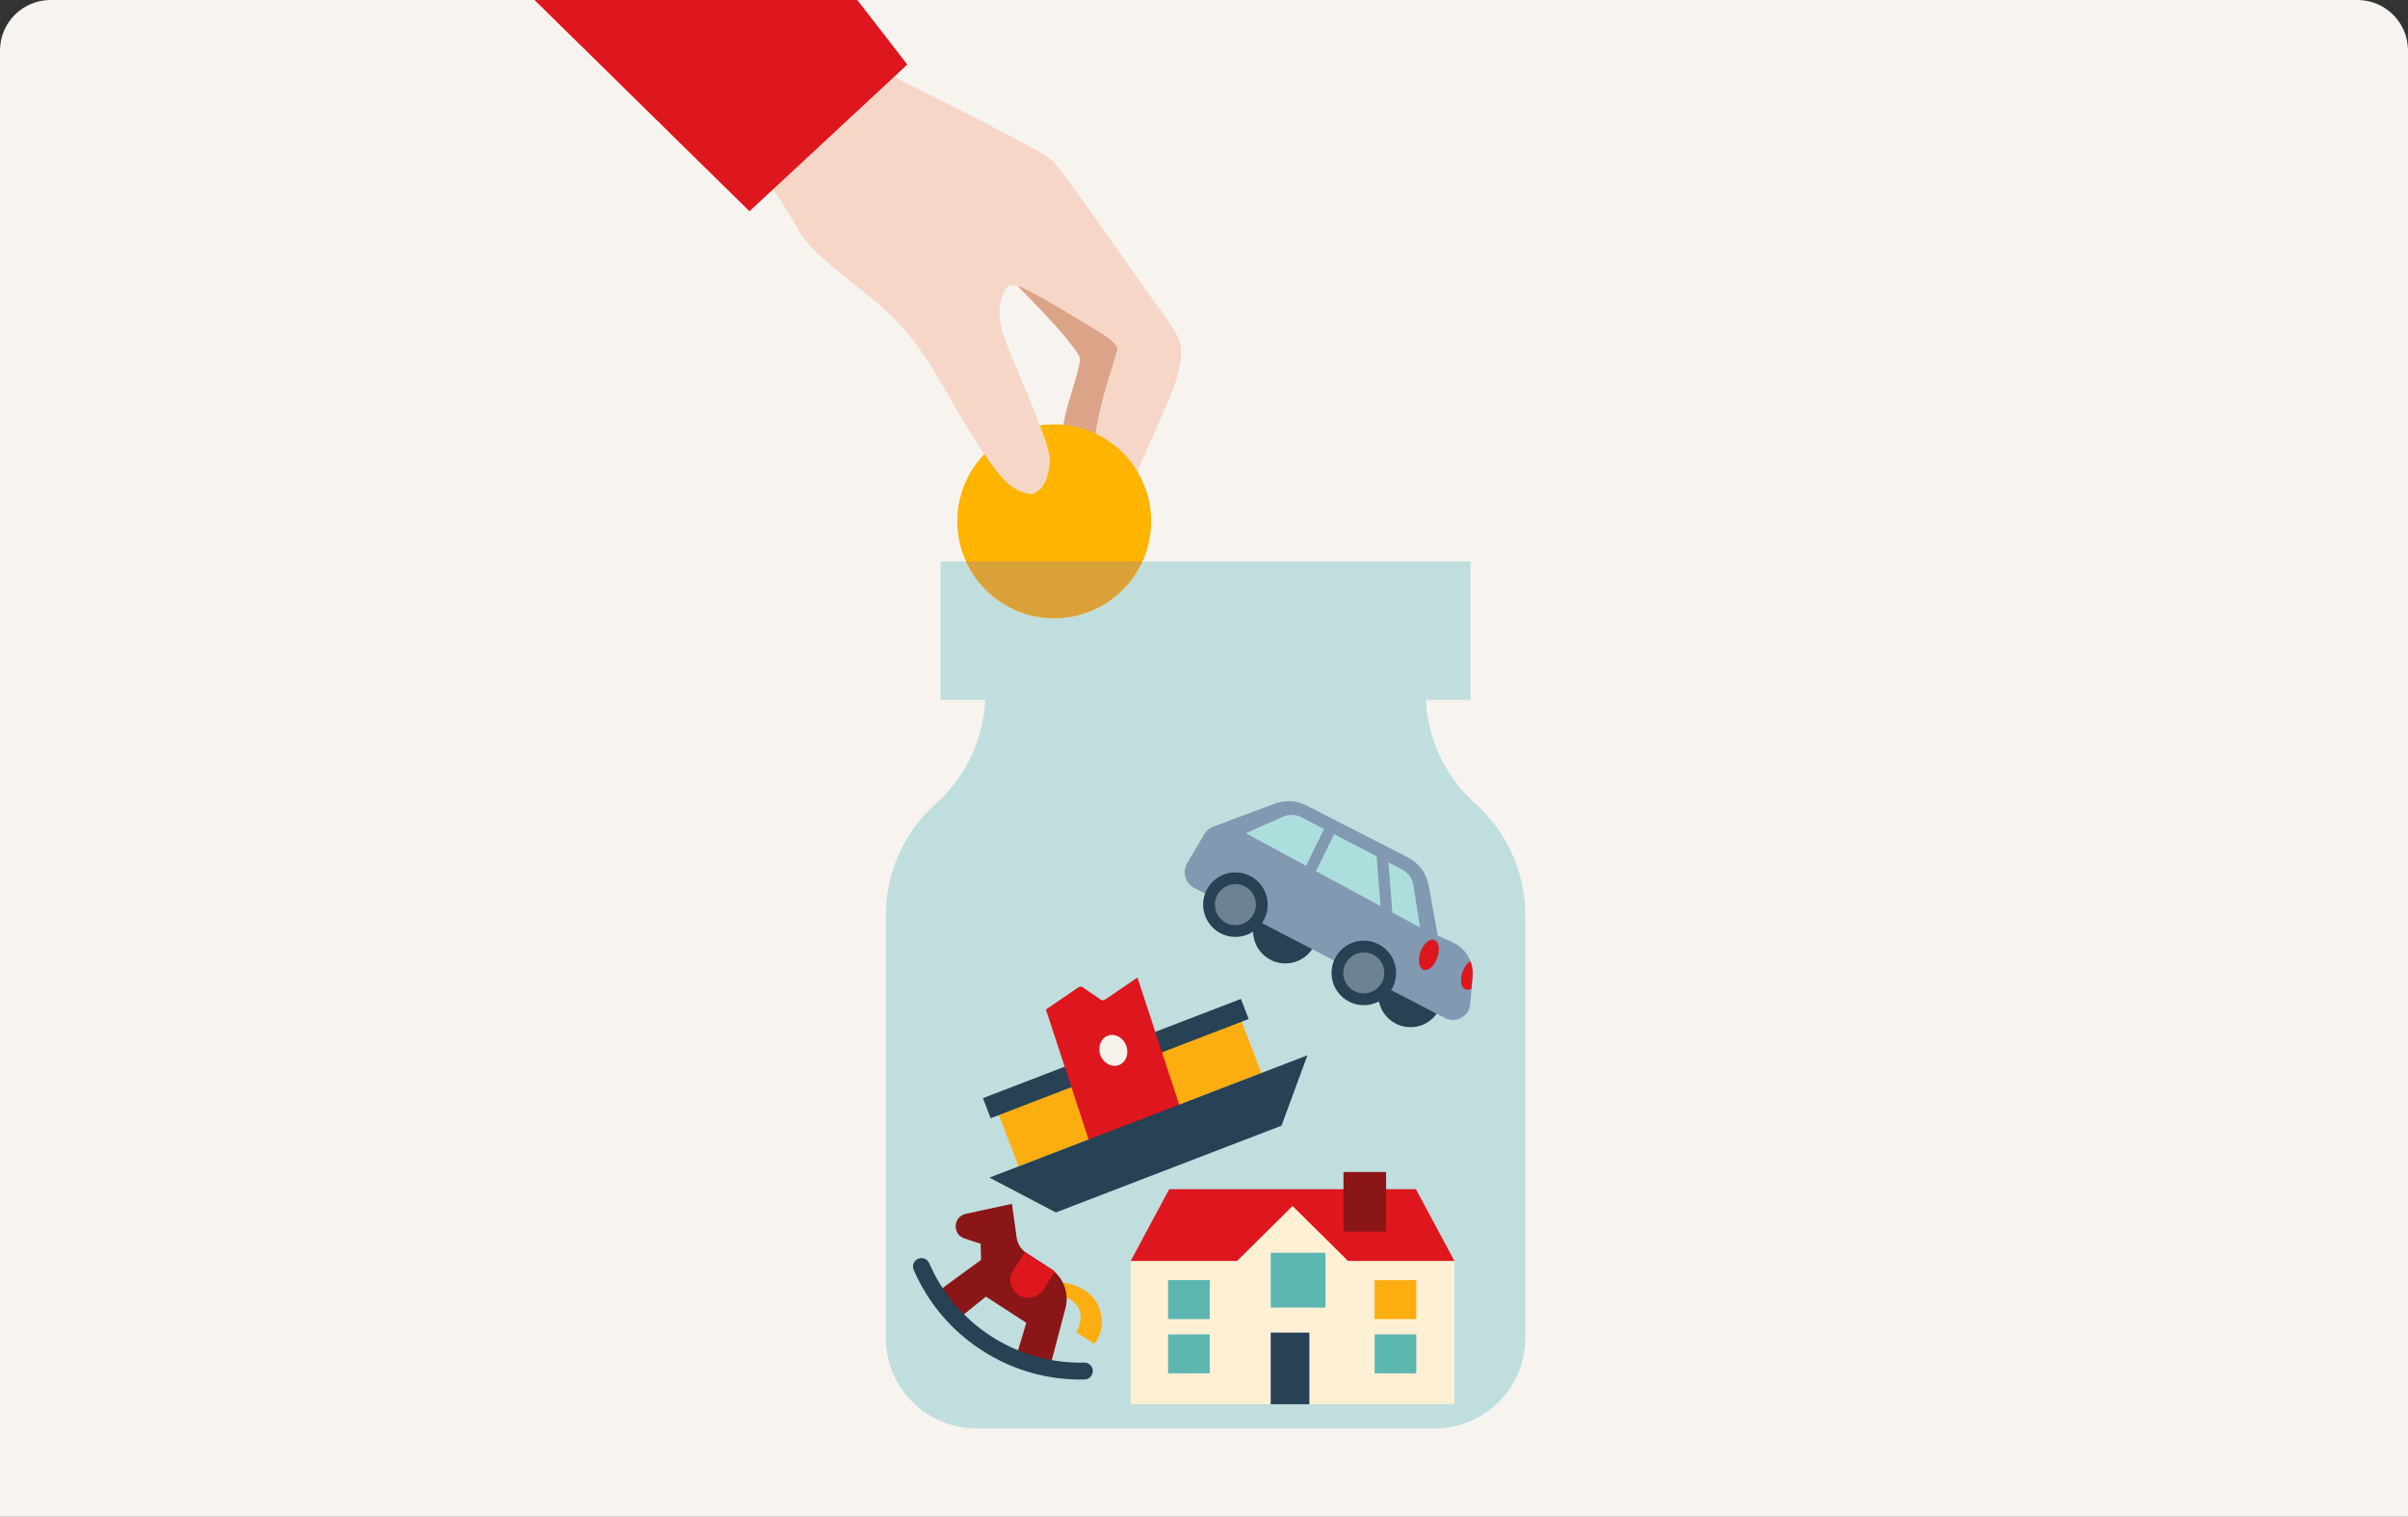 <svg width="381" height="240" viewBox="0 0 381 240" fill="none" xmlns="http://www.w3.org/2000/svg">
<rect x="0" y="0" width="381" height="240" fill="#333333" stroke="none"/>
<g clip-path="url(#clip0_2218_4123)">
<path d="M0 8C0 3.582 3.582 0 8 0H373C377.418 0 381 3.582 381 8V240H0V8Z" fill="#F7F4F0"/>
<g clip-path="url(#clip1_2218_4123)">
<path d="M232.672 88.833H148.824V110.737H232.672V88.833Z" fill="#C0DEDE"/>
<path d="M225.569 109.564V103.272L198.784 97.916V94.702L190.748 96.308L182.711 94.702V97.916L155.926 103.272V109.564C155.926 116.29 153.059 122.7 148.045 127.186C143.031 131.672 140.164 138.079 140.164 144.808V211.702C140.164 219.607 146.573 226.014 154.48 226.014H227.018C234.925 226.014 241.334 219.607 241.334 211.702V144.808C241.334 138.081 238.467 131.672 233.453 127.186C228.438 122.7 225.572 116.293 225.572 109.564H225.569Z" fill="#C0DEDE"/>
<path d="M230.12 199.509H178.906V222.193H230.12V199.509Z" fill="#FDF0D5"/>
<path d="M230.12 199.509H178.906L184.993 188.164H224.034L230.12 199.509Z" fill="#DE161D"/>
<path d="M215.067 201.277H193.957L204.512 190.819L215.067 201.277Z" fill="#FDF0D5"/>
<path d="M207.174 210.851H201.055V222.193H207.174V210.851Z" fill="#274155"/>
<path d="M209.724 198.22H201.055V206.887H209.724V198.22Z" fill="#5CB7B0"/>
<path d="M191.411 202.553H184.818V208.721H191.411V202.553Z" fill="#5CB7B0"/>
<path d="M191.411 211.13H184.818V217.298H191.411V211.13Z" fill="#5CB7B0"/>
<path d="M224.09 202.553H217.498V208.721H224.09V202.553Z" fill="#FCAE11"/>
<path d="M224.09 211.131H217.498V217.298H224.09V211.131Z" fill="#5CB7B0"/>
<path d="M219.315 185.444H212.57V194.867H219.315V185.444Z" fill="#8B1618"/>
<path d="M173.111 212.621L170.287 210.794C170.287 210.794 172.789 206.83 168.313 205.116C163.838 203.402 168.151 202.93 168.151 202.93C168.151 202.93 172.954 203.344 174.082 207.472C175 210.825 173.111 212.624 173.111 212.624V212.621Z" fill="#FCAE11"/>
<path d="M148.707 204.119L155.229 199.342L155.161 196.8L152.609 195.965C150.645 195.323 150.791 192.5 152.809 192.062L160.114 190.478L160.854 195.796C160.998 196.821 161.579 197.733 162.449 198.295L166.141 200.684C168.232 202.038 169.218 204.582 168.583 206.99L166.17 216.139L160.734 214.789L162.385 209.297L155.995 205.161L151.473 208.796L148.709 204.117L148.707 204.119Z" fill="#8B1618"/>
<path d="M161.155 204.883C159.845 204.037 159.471 202.288 160.32 200.98L162.183 198.105L166.922 201.173L165.059 204.049C164.212 205.358 162.463 205.732 161.155 204.883Z" fill="#DE161D"/>
<path d="M155.345 213.658C150.547 210.555 146.819 206.151 144.566 200.926C144.275 200.249 144.587 199.464 145.265 199.17C145.942 198.876 146.728 199.191 147.022 199.868C149.065 204.606 152.447 208.598 156.798 211.415C161.21 214.272 166.309 215.718 171.542 215.603C172.278 215.586 172.892 216.172 172.908 216.907C172.925 217.646 172.342 218.257 171.603 218.273C165.834 218.403 160.213 216.806 155.347 213.658H155.345Z" fill="#274155"/>
<path d="M196.095 160.723L157.68 175.496L161.167 184.559L199.583 169.786L196.095 160.723Z" fill="#FCAE11"/>
<path d="M196.343 158.057L155.523 173.755L156.746 176.932L197.565 161.235L196.343 158.057Z" fill="#274155"/>
<path d="M172.339 180.607L165.49 159.736L170.613 156.23C170.848 156.08 171.064 156.084 171.304 156.211C172.193 156.82 173.077 157.436 173.971 158.036C174.02 158.069 174.063 158.118 174.119 158.153C174.568 158.431 174.841 158.153 175.227 157.911L179.971 154.667L186.822 175.545" fill="#DE161D"/>
<path d="M177.043 168.517C178.167 168.085 178.678 166.697 178.186 165.417C177.693 164.137 176.383 163.45 175.259 163.882C174.136 164.314 173.624 165.702 174.116 166.982C174.609 168.262 175.919 168.949 177.043 168.517Z" fill="#F7F1EC"/>
<path d="M171.713 190.052L202.762 178.11L206.866 166.975L156.553 186.328L167.063 191.841L171.713 190.052Z" fill="#274155"/>
<path d="M203.371 152.44C206.191 152.44 208.477 150.155 208.477 147.336C208.477 144.517 206.191 142.231 203.371 142.231C200.552 142.231 198.266 144.517 198.266 147.336C198.266 150.155 200.552 152.44 203.371 152.44Z" fill="#274155"/>
<path d="M203.371 150.58C205.163 150.58 206.616 149.128 206.616 147.336C206.616 145.544 205.163 144.091 203.371 144.091C201.578 144.091 200.125 145.544 200.125 147.336C200.125 149.128 201.578 150.58 203.371 150.58Z" fill="#274155"/>
<path d="M223.174 162.524C225.994 162.524 228.28 160.239 228.28 157.42C228.28 154.601 225.994 152.315 223.174 152.315C220.354 152.315 218.068 154.601 218.068 157.42C218.068 160.239 220.354 162.524 223.174 162.524Z" fill="#274155"/>
<path d="M223.173 160.665C224.966 160.665 226.419 159.212 226.419 157.42C226.419 155.628 224.966 154.175 223.173 154.175C221.381 154.175 219.928 155.628 219.928 157.42C219.928 159.212 221.381 160.665 223.173 160.665Z" fill="#274155"/>
<path d="M232.633 158.852L232.995 154.45C233.181 152.196 231.932 150.063 229.874 149.123L227.494 148.034L226.038 140.073C225.692 138.18 224.483 136.555 222.771 135.676L206.706 127.445C205.156 126.65 203.345 126.546 201.713 127.155L191.988 130.788C191.386 131.014 190.878 131.437 190.551 131.992L187.839 136.577C187.018 137.966 187.531 139.76 188.963 140.503L228.611 161.076C230.361 161.984 232.47 160.817 232.633 158.854V158.852Z" fill="#8199B1"/>
<path d="M197.115 131.841L224.681 146.75L223.637 140.056C223.472 138.996 222.812 138.077 221.857 137.58L205.925 129.311C205.013 128.839 203.936 128.806 202.997 129.224L197.115 131.841Z" fill="#ACDEDE"/>
<path d="M209.612 130.954L206.047 138.217L207.647 139.002L211.213 131.739L209.612 130.954Z" fill="#8199B1"/>
<path d="M219.547 134.726L217.77 134.864L218.697 146.808L220.475 146.67L219.547 134.726Z" fill="#8199B1"/>
<path d="M195.471 148.243C198.291 148.243 200.577 145.958 200.577 143.139C200.577 140.32 198.291 138.034 195.471 138.034C192.651 138.034 190.365 140.32 190.365 143.139C190.365 145.958 192.651 148.243 195.471 148.243Z" fill="#274155"/>
<path d="M195.47 146.383C197.263 146.383 198.716 144.931 198.716 143.139C198.716 141.347 197.263 139.894 195.47 139.894C193.678 139.894 192.225 141.347 192.225 143.139C192.225 144.931 193.678 146.383 195.47 146.383Z" fill="#6D8293"/>
<path d="M215.786 159.047C218.605 159.047 220.891 156.762 220.891 153.943C220.891 151.124 218.605 148.838 215.786 148.838C212.966 148.838 210.68 151.124 210.68 153.943C210.68 156.762 212.966 159.047 215.786 159.047Z" fill="#274155"/>
<path d="M215.785 157.187C217.577 157.187 219.03 155.735 219.03 153.943C219.03 152.151 217.577 150.698 215.785 150.698C213.992 150.698 212.539 152.151 212.539 153.943C212.539 155.735 213.992 157.187 215.785 157.187Z" fill="#6D8293"/>
<path d="M227.408 151.556C227.873 150.254 227.656 148.986 226.924 148.726C226.192 148.465 225.223 149.31 224.759 150.613C224.294 151.915 224.511 153.183 225.243 153.443C225.974 153.704 226.944 152.859 227.408 151.556Z" fill="#DE161D"/>
<path d="M231.422 153.738C230.958 155.04 231.175 156.308 231.906 156.569C232.193 156.672 232.518 156.597 232.835 156.397L232.995 154.45C233.063 153.611 232.934 152.79 232.637 152.04C232.158 152.353 231.699 152.962 231.422 153.74V153.738Z" fill="#DE161D"/>
<path fill-rule="evenodd" clip-rule="evenodd" d="M161.695 45.952C161.695 45.952 166.665 50.974 168.689 53.504C170.717 56.034 170.938 56.419 170.86 57.202C170.783 57.988 170.206 59.946 169.127 63.527C168.047 67.106 168.153 68.446 168.153 68.446L174.08 69.88L178.205 52.958L161.989 42.296C161.989 42.296 156.935 41.118 161.693 45.952H161.695Z" fill="#DBA388"/>
<path fill-rule="evenodd" clip-rule="evenodd" d="M163.265 78.184C163.265 78.184 161.156 78.191 159.037 76.087C156.92 73.983 153.74 68.958 150.427 63.184C147.113 57.409 145.154 54.056 141.163 50.087C137.172 46.119 128.691 40.662 126.513 36.705C124.335 32.745 120.688 27.542 120.688 27.542L133.545 8.253C133.545 8.253 164.792 23.549 166.624 25.485C168.456 27.422 179.117 42.869 181.93 46.723C184.743 50.577 186.396 52.982 186.72 54.226C187.045 55.469 187.113 58.286 184.881 63.393C182.649 68.5 179.719 75.139 179.719 75.139C179.719 75.139 179.703 75.078 179.129 74.263C178.555 73.447 177.076 71.733 175.472 70.55C173.865 69.37 173.242 69.151 173.242 69.151C173.242 69.151 173.731 65.417 174.966 61.357C176.201 57.294 176.777 55.335 176.777 55.335C176.777 55.335 177.273 54.574 173.752 52.41C170.232 50.25 162.581 45.663 161.252 45.315C159.923 44.967 159.258 44.96 158.501 47.146C157.743 49.335 157.802 51.19 160.695 58.009C163.588 64.829 166.36 71.197 166.118 73.16C165.876 75.123 165.479 77.43 163.263 78.187L163.265 78.184Z" fill="#F6D7C7"/>
<path d="M166.799 97.808C175.269 97.808 182.136 90.943 182.136 82.475C182.136 74.008 175.269 67.143 166.799 67.143C158.329 67.143 151.463 74.008 151.463 82.475C151.463 90.943 158.329 97.808 166.799 97.808Z" fill="#FFB400"/>
<path d="M166.8 92.355C172.258 92.355 176.683 87.932 176.683 82.475C176.683 77.019 172.258 72.596 166.8 72.596C161.343 72.596 156.918 77.019 156.918 82.475C156.918 87.932 161.343 92.355 166.8 92.355Z" fill="#FFB400"/>
<path d="M152.854 88.833C155.271 94.123 160.598 97.808 166.798 97.808C172.997 97.808 178.324 94.123 180.742 88.833H152.854Z" fill="#DBA139"/>
<path fill-rule="evenodd" clip-rule="evenodd" d="M141.164 50.085C145.155 54.054 147.114 57.407 150.428 63.181C153.742 68.956 156.921 73.98 159.038 76.085C161.155 78.189 163.267 78.182 163.267 78.182C165.485 77.425 165.88 75.118 166.122 73.155C166.364 71.192 163.591 64.823 160.699 58.004C157.806 51.183 157.747 49.33 158.504 47.141L141.164 50.085Z" fill="#F6D7C7"/>
<path fill-rule="evenodd" clip-rule="evenodd" d="M107.075 -36.836L143.559 10.211L118.582 33.427L42.166 -41.668L107.075 -36.836Z" fill="#DE161D"/>
</g>
</g>
<defs>
<clipPath id="clip0_2218_4123">
<path d="M0 8C0 3.582 3.582 0 8 0H373C377.418 0 381 3.582 381 8V240H0V8Z" fill="white"/>
</clipPath>
<clipPath id="clip1_2218_4123">
<rect width="254" height="284" fill="white"/>
</clipPath>
</defs>
</svg>
